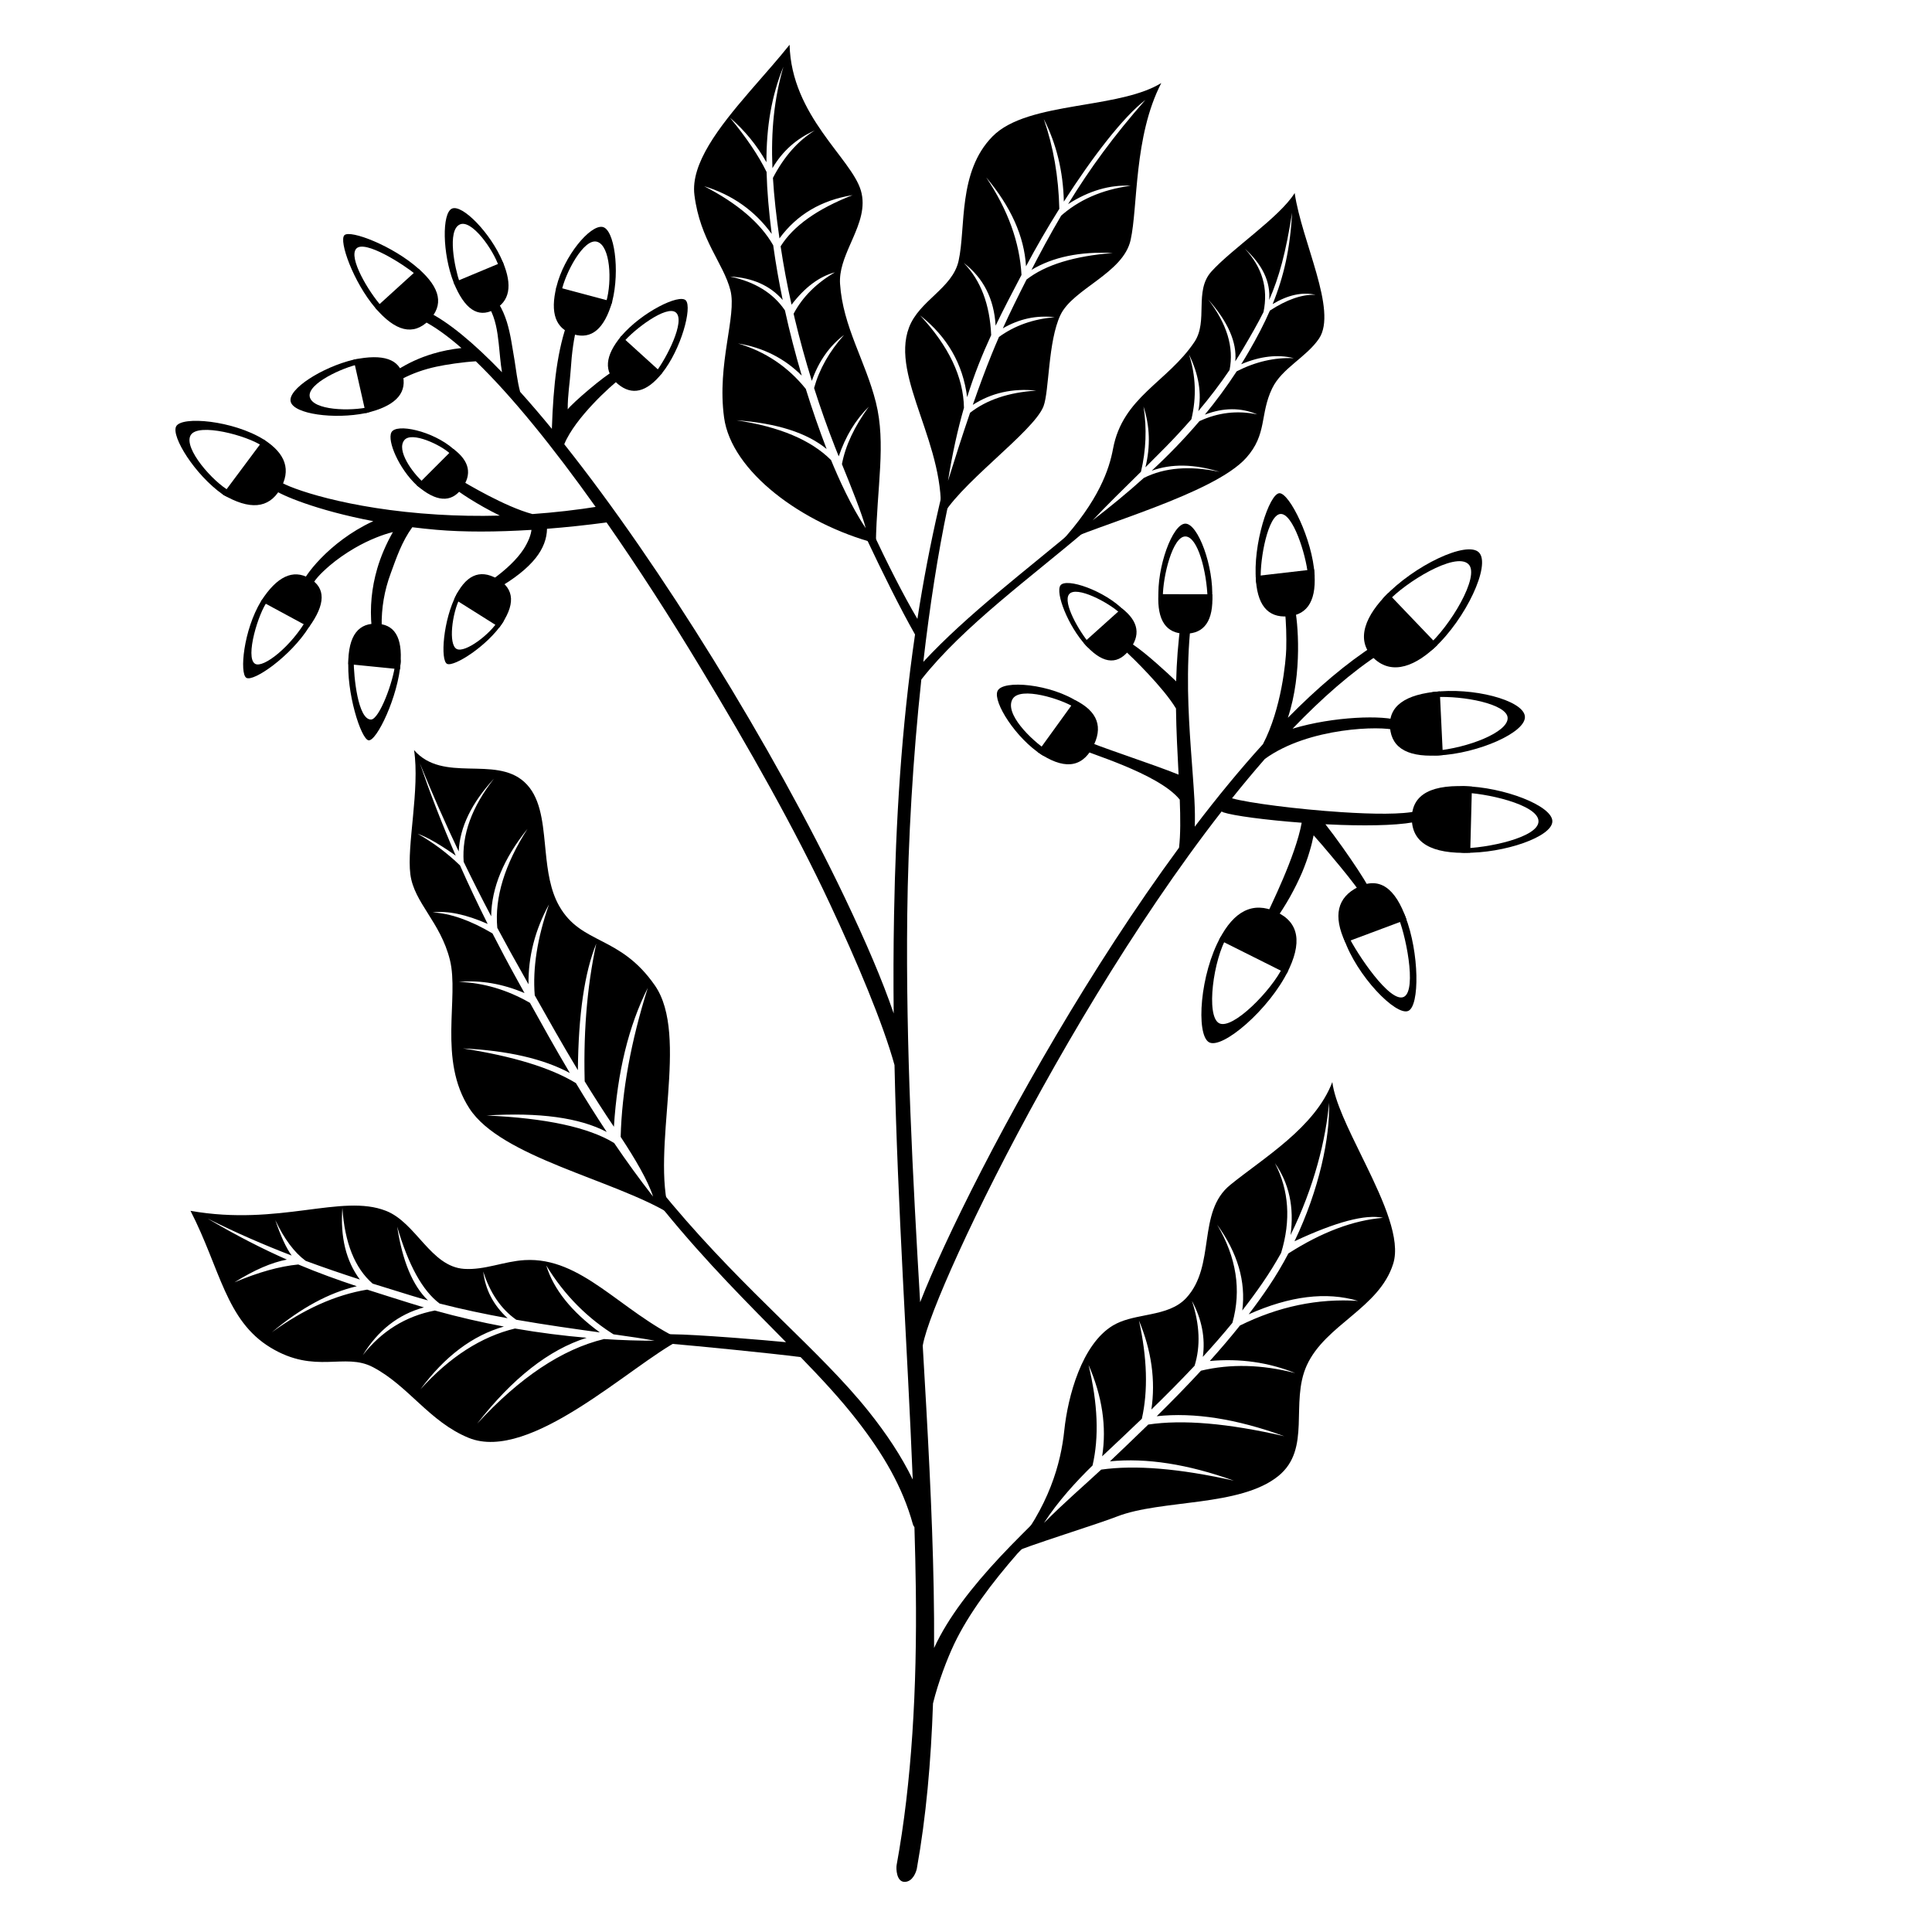 <?xml version="1.0" encoding="UTF-8"?>
<!-- Uploaded to: ICON Repo, www.iconrepo.com, Generator: ICON Repo Mixer Tools -->
<svg fill="#000000" width="800px" height="800px" version="1.1" viewBox="144 144 512 512" xmlns="http://www.w3.org/2000/svg">
 <g>
  <path d="m353.25 155.86c0.465 18.848 16.398 30.09 18.895 38.648 1.289 4.414-0.367 8.633-2.199 12.828l-0.688 1.57c-1.488 3.406-2.863 6.812-2.637 10.312 0.758 11.379 6.727 20.406 9.492 31.391 2.762 10.984 0.266 22.43 0 37.391-19.523-5.172-38.285-19.031-40.227-33.367-1.938-14.336 3.422-26.891 1.684-33.691-1.824-7.168-8.023-13.242-9.539-25.25-1.047-8.293 6.438-17.926 14.586-27.379l1.293-1.492c3.234-3.723 6.508-7.41 9.34-10.961zm12.004 106.53c-1.98-5.047-3.824-10.262-5.512-15.555 1.363-4.965 4.016-9.66 7.953-14.082-3.883 2.934-6.731 6.988-8.551 12.172-1.68-5.41-3.191-10.898-4.5-16.371l-0.328-1.406c2.328-4.402 5.977-8.062 10.945-10.98-4.144 1.109-7.973 3.973-11.492 8.586-1.164-5.215-2.137-10.398-2.894-15.473 3.352-5.387 9.707-9.91 19.07-13.57-8.301 1.34-14.762 5.164-19.379 11.465-0.84-5.828-1.43-11.113-1.73-16.031 2.926-5.625 6.613-9.809 11.062-12.555-4.816 2.137-8.547 5.465-11.195 9.98-0.406-9.91 0.449-18.371 2.914-26.898-3.176 7.812-4.512 15.891-4.504 25.324-2.519-4.484-5.746-8.426-9.672-11.816 4.371 5.289 7.609 10.09 9.711 14.398 0.125 5.027 0.602 10.445 1.359 16.414-4.457-6.141-10.426-10.359-17.902-12.648 8.867 4.574 14.969 9.797 18.305 15.672l0.047 0.348c0.648 4.652 1.477 9.383 2.465 14.137-3.356-3.836-8.02-5.91-13.984-6.219 6.602 1.387 11.461 4.379 14.574 8.973 1.266 5.769 2.766 11.562 4.461 17.297-4.574-4.59-10.207-7.43-16.895-8.531 7.238 2.148 13.227 6.164 17.961 12.039 1.68 5.41 3.531 10.746 5.523 15.934-5.223-4.305-13.195-6.848-23.914-7.617 11.414 1.707 19.777 5.227 25.09 10.555 1.938 4.723 5.375 12.406 9.191 18.039-0.898-3.59-4.102-11.547-6.309-16.961 0.906-4.879 3.285-9.957 7.129-15.23-3.523 3.465-6.184 7.852-7.977 13.156l-0.469-1.156c-0.223-0.551-0.414-1.02-0.555-1.387z"/>
  <path d="m451.75 166.01c-7.309 14.148-6.16 32.719-8.121 41.578-1.961 8.859-15.289 12.914-18.602 19.891-3.309 6.977-2.961 20.129-4.477 24.16-2.586 6.867-23.414 21.32-27.379 30.258 2.012-19.5-13.316-37.82-8.277-51.094 2.719-7.211 11.543-10.371 13.148-17.707 1.961-8.832-0.25-23.562 8.98-32.938 4.719-4.793 13.289-6.535 22.078-8.039l2.297-0.387c7.652-1.289 15.23-2.582 20.352-5.723zm-4.207 4.473c-5.856 4.473-14.078 15.172-21.613 26.953-0.184-8.012-1.957-15.312-5.32-21.902 2.543 7.34 3.918 15.273 4.121 23.805-3.176 5.062-6.195 10.273-8.828 15.234-0.473-7.934-3.992-15.785-10.551-23.559 5.766 8.617 8.883 17.23 9.355 25.848-2.422 4.629-4.719 8.988-6.856 13.449-0.418-7.098-3.231-12.641-8.445-16.629 4.492 4.609 6.914 10.988 7.266 19.137-2.348 5.086-4.484 10.387-6.371 16.441-1.109-8.781-5.269-16.012-12.473-21.68 7.609 8.164 11.488 16.324 11.633 24.488-1.629 5.648-3.047 11.973-4.227 19.355 1.75-5.652 3.738-11.883 5.844-18.031 4.398-3.441 10.246-5.402 17.535-5.879-6.269-0.652-11.871 0.605-16.809 3.781 1.621-4.66 3.309-9.227 5.004-13.414 0.633-1.559 1.277-3.078 1.934-4.582 4.16-3.019 9.078-4.758 14.766-5.227-4.789-0.57-9.371 0.41-13.746 2.945 1.938-4.266 4.008-8.445 6.281-12.93 5.004-3.894 12.625-6.234 22.867-7.031-8.695-0.438-15.883 1.055-21.566 4.477l-0.656 1.285c2.836-5.562 5.617-10.719 8.535-15.664l-0.465 0.414c4.938-4.535 11.23-7.312 18.883-8.336-5.543-0.301-11.07 1.324-16.586 4.867 5.734-9.371 12.109-18.113 20.488-27.617z"/>
  <path d="m487.1 195.15c1.887 12.902 11.41 31.121 6.461 38.566-3.34 4.957-9.902 7.887-12.441 13.242-3.297 6.883-1.246 12.102-6.863 18.375-8.559 9.562-39.703 17.863-49.465 22.703 10.492-11.398 13.191-19.805 14.172-25.09 2.539-13.746 14.402-17.633 21.578-28.336 3.699-5.551-0.141-13.449 4.453-18.605 5.391-6.019 18.203-14.492 22.105-20.855zm-0.695 5.25c-1.641 10.566-3.438 17.098-6.062 23.098 0.402-4.781-1.746-9.305-6.438-13.578 4.594 4.894 6.238 10.492 4.934 16.785-1.508 3.023-3.262 6.074-5.356 9.613-0.684 1.16-1.391 2.305-2.117 3.438 0.469-5.031-1.934-10.508-7.207-16.426 5 6.477 6.894 12.719 5.684 18.734-2.555 3.777-5.336 7.402-8.277 10.895 0.945-4.688 0.121-9.703-2.473-15.051 1.812 5.613 2.027 11.344 0.641 17.188-2.227 2.551-4.539 5.035-6.91 7.453-1.773 1.805-3.543 3.574-5.277 5.297 1.359-5.512 1.191-10.879-0.5-16.113 0.906 5.809 0.68 11.566-0.68 17.281-4.769 4.715-9.242 9.059-12.809 12.883 4.625-3.559 9.176-7.281 13.566-11.238 5.508-2.762 12.207-3.297 20.094-1.605-6.75-2.106-12.75-2.207-18.004-0.309 4.422-4.102 8.668-8.461 12.648-13.141 4.945-2.297 10.059-2.891 15.332-1.781-4.344-1.848-8.977-1.828-13.898 0.062 2.984-3.625 5.809-7.441 8.438-11.48 5.008-2.555 10.059-3.711 15.141-3.484-4.246-1.066-8.895-0.535-13.941 1.598 0.688-1.098 1.355-2.211 2.012-3.344 2.172-3.742 4.035-7.293 5.586-10.863 4.469-2.926 8.492-4.32 12.082-4.191-3.488-0.793-7.273 0.027-11.355 2.465 2.965-7.285 4.664-14.773 5.148-24.184z"/>
  <path d="m253.73 342.78c7.668 8.82 21.387 1.406 29.184 8.418 4.199 3.777 4.871 10.066 5.516 16.672l0.188 1.895c0.512 5.062 1.199 10.188 3.613 14.398 5.883 10.262 16.031 7.602 25.309 20.969 9.281 13.367-1.203 43.484 3.93 60.496-15.02-9.059-44.641-14.934-53.062-27.867-8.418-12.934-2.668-29.336-5.184-39.406-2.516-10.074-9.492-15.082-10.477-22.664-0.984-7.578 2.559-22.582 0.984-32.91zm1.512 3.445c2.719 7.906 5.84 16.035 9.527 24.523l0.785 0.562c-4.606-3.316-8.234-5.434-10.879-6.359 4.125 2.34 7.875 5.141 11.242 8.406 2.231 5.027 4.66 10.18 7.32 15.488-5.758-2.531-10.625-3.543-14.594-3.043 4.691 0.23 9.98 2.082 15.867 5.559 2.117 4.144 4.371 8.379 6.781 12.723 0.559 1.008 1.129 2.039 1.711 3.09-5.809-2.477-11.625-3.469-17.449-2.973 6.547 0.23 12.844 2.086 18.891 5.566 3.176 5.738 6.676 12.023 10.574 18.594-7.023-3.777-16.473-5.949-28.336-6.519 13.312 2.078 23.289 5.141 29.938 9.188 2.547 4.234 5.266 8.574 8.164 12.949-7.211-3.781-17.828-5.238-31.848-4.363 15.746 0.707 27.016 3.137 33.812 7.289 3.215 4.738 6.652 9.504 10.324 14.207-1.328-4.164-4.68-9.895-8.59-15.828 0.316-12.109 2.715-25.277 7.191-39.492-5.078 10.094-8.074 22.367-8.98 36.816l0.113 0.164c-2.785-4.113-5.398-8.199-7.856-12.199l0.066 2.07c-0.527-14.047 0.473-26.906 3.008-38.582-3.121 7.66-4.746 18.844-4.879 33.547-4.246-7.039-8.016-13.762-11.434-19.836-0.582-7.184 0.68-15.215 3.785-24.094-3.707 6.75-5.519 13.805-5.438 21.164-0.332-0.598-0.664-1.188-0.996-1.77-2.582-4.547-5-8.93-7.273-13.184-0.734-8.008 1.938-16.75 8.004-26.23-6.32 7.844-9.531 15.566-9.629 23.164-2.606-4.953-5.019-9.738-7.289-14.434-0.5-7.219 2.18-14.566 8.039-22.035-5.945 6.43-9.059 12.863-9.352 19.293-3.769-7.934-7.141-15.633-10.324-23.422z"/>
  <path d="m246.28 464.88c8.023 3.141 11.855 14.797 20.727 15.387 5.438 0.359 10.562-2.012 16.047-2.328 15.109-0.879 25.328 13.539 41.277 21.062-13.117 6.719-39.809 32.699-56.121 26.047-10.43-4.266-15.957-13.805-25.406-18.754-7.531-3.949-15.242 2.019-27.109-5.172-11.867-7.195-13.309-20.855-21.207-36.242 23.535 4.164 40.027-4.625 51.793 0zm-11.551-0.746c-0.57 7.727 0.977 14.047 4.641 18.957-4.703-1.523-9.477-3.144-14.348-4.945-3.019-2.207-5.707-5.812-8.066-10.809 1.445 4.281 2.894 7.414 4.344 9.402-7.176-2.762-14.578-5.953-22.281-9.805 7.75 4.574 14.609 8.051 21.004 10.871-4.062 0.762-8.688 2.773-13.879 6.023 6.301-2.668 11.934-4.246 16.906-4.727 5.375 2.258 10.457 4.082 15.512 5.762-7.352 1.707-14.855 5.773-22.508 12.199 8.48-6.152 16.895-9.918 25.246-11.301 3.676 1.191 7.359 2.328 11.16 3.527 1.301 0.41 2.594 0.805 3.883 1.184-6.758 1.836-12.164 6.062-16.219 12.68 4.996-6.394 11.367-10.348 19.117-11.852 6.223 1.738 12.344 3.133 18.297 4.246-8.312 2.371-15.684 7.918-22.113 16.637 7.758-8.582 16.105-13.953 25.043-16.113 6.606 1.145 12.977 1.938 19.008 2.453-10 3.148-19.676 10.738-29.027 22.762 11.285-12.254 22.492-19.727 33.617-22.422 4.734 0.309 9.227 0.441 13.426 0.441-2.894-0.555-6.613-1.102-10.914-1.699l0.93 0.574c-7.672-4.629-13.922-10.906-18.754-18.84 1.934 6.328 6.672 12.25 14.211 17.766-6.559-0.906-14.176-1.965-22.156-3.359-4.027-2.832-6.941-7.094-8.75-12.777 0.555 4.809 2.707 8.934 6.461 12.371-5.938-1.078-12.039-2.348-18.023-3.891-4.531-3.394-8.277-10.191-11.238-20.387 1.375 9.102 4.094 15.625 8.156 19.562-1.469-0.402-2.926-0.824-4.371-1.266-3.402-1.039-6.828-2.094-10.293-3.188-4.715-4.109-7.387-10.789-8.02-20.039z"/>
  <path d="m497.08 430.75c0.633 5.156 4.207 12.355 7.875 19.848l0.961 1.961c4.781 9.824 9.316 19.895 7.297 26.34-3.699 11.816-17.961 16.094-22.91 26.953-4.5 9.934 1.34 22.109-7.531 29.309-10.16 8.223-31.02 6.156-42.785 10.742-2.394 0.934-7.238 2.535-12.277 4.203l-1.785 0.59c-6.242 2.074-12.379 4.141-14.156 5.074 10.312-12.488 13.383-24.074 14.277-32.688 0.934-8.953 4.625-22.867 12.914-27.824 2.469-1.473 5.453-2.066 8.438-2.656l1.625-0.328c3.508-0.73 6.898-1.676 9.324-4.277 7.981-8.617 2.766-22.75 11.68-29.984 8.914-7.234 22.465-15.219 27.055-27.262zm-0.879 5.477c-0.785 9.512-3.894 22.297-10.195 35.074 1.004-7.356-0.371-13.703-4.133-19.043 3.727 7.191 4.269 15.121 1.633 23.793-1.48 2.656-3.106 5.293-4.887 7.883-1.715 2.492-3.519 4.941-5.398 7.356 0.984-7.684-1.238-15.266-6.668-22.746 5.125 8.672 6.477 17.348 4.047 26.02-2.512 3.07-5.137 6.074-7.836 9.02 0.695-5.019-0.266-9.965-2.887-14.836 2.074 6.293 2.309 12.023 0.699 17.191-3.715 3.957-7.559 7.816-11.449 11.602 1.141-7.711 0.043-15.578-3.293-23.598 2.188 9.934 2.441 18.613 0.766 26.043-3.504 3.367-7.027 6.68-10.516 9.953 1.223-7.844 0.016-15.918-3.606-24.215 2.457 10.246 2.809 19.129 1.055 26.648-4.227 4.121-9.18 9.492-12.879 15.246 5.234-5.309 10.555-9.852 15.176-14.156 9.047-1.273 20.762-0.297 35.152 2.93-12.168-4.371-23.109-6.078-32.832-5.125l-1.043 0.992c3.711-3.527 7.469-7.102 11.195-10.738 9.129-1.371 21.145-0.34 36.039 3.09-12.652-4.606-23.914-6.371-33.797-5.297 3.992-3.934 7.93-7.949 11.73-12.066 7.828-1.863 16.152-1.648 24.969 0.633-7.078-2.852-14.621-3.922-22.633-3.203 2.762-3.07 5.438-6.203 7.992-9.402 10.207-5.043 20.637-7.219 31.285-6.527-8.402-2.496-18.062-1.309-28.973 3.559 1.836-2.394 3.594-4.832 5.266-7.309 1.938-2.871 3.688-5.832 5.262-8.828 8.828-5.644 17.188-8.789 25.082-9.438-4.664-1-12.484 1.07-23.465 6.211 6.562-13.68 9.469-27.668 9.141-36.715z"/>
  <path d="m543.54 334.23c0.191 3.832-10.617 8.012-19.281 8.75-3.137 0.27-1.441 1.32 0.855 1.219 10.477-0.469 23.52-6.141 22.992-10.414-0.527-4.293-13.988-7.727-24.234-6.387-2.379 0.309-3.078 1.547 0.387 1.352 7.547-0.426 19.102 1.805 19.281 5.481z"/>
  <path d="m551.72 361.65c0 4.336-13.809 7.176-20.484 7.176-3.184 0-1.668 1.125 0.867 1.168 10.57 0.168 23.289-4.254 23.289-8.344 0-4.117-12.902-9.105-23.52-9.301-2.273-0.043-3.309 1.699-0.637 1.699 6.074 0 20.484 3.109 20.484 7.602z"/>
  <path d="m516.05 408.17c3.547-1.797 0.375-17.266-1.789-21.715-1.156-2.383 1.172-2.133 2.164 0.414 3.723 9.578 3.84 23.734 0.766 25.039-3.266 1.383-13.68-9.305-17.039-19.168-0.594-1.73 0.297-2.523 1.23-0.582 2.066 4.297 10.988 17.875 14.668 16.012z"/>
  <path d="m467.07 415.16c3.551 1.902 13.996-8.781 16.914-14.957 0.461-0.973 0.945-0.664 1.453 0.93-5 10.375-17.656 21.172-21.09 19.047-3.453-2.141-2.348-18.105 3.144-27.91 1.543-0.738 2.141-0.816 1.789-0.234-3.742 6.168-5.762 21.223-2.211 23.125z"/>
  <path d="m483.32 280.21c-3.273 0.27-5.457 11.754-5.211 17.508 0.109 2.539-1.055 2.102-1.234 0.328-0.973-9.652 3.519-23.34 6.211-23.34 2.637 0 8.723 12.148 9.293 21.629 0.117 1.961-1.477 2.871-1.762 0-0.551-5.531-4.019-16.395-7.297-16.125z"/>
  <path d="m535.93 290.4c3.246 3.262-3.43 17.613-11.91 25.395-1.637 1.504-4.039 1.395-1.828-0.496 6.019-5.156 14.195-18.723 10.945-21.809-3.519-3.344-16.809 4.938-21.285 9.871-1.863 1.199-2.394 0.32-0.961-1.195 7.871-8.328 21.859-14.965 25.039-11.766z"/>
  <path d="m524.96 314.9c-5.488 5.43-11.891 8.293-16.887 3.547-5.168-4.902-2.012-11.566 3.777-17.254z"/>
  <path d="m458.12 282.77c-3.375 0.043-7.613 11.52-7.102 20.059 0.094 1.539 1.148 1.52 1.148-0.656 0-5.422 2.582-16.008 5.953-16.008 3.336 0 5.676 9.418 5.891 16.266 0.07 2.277 1.125 1.906 1.219 0.316 0.492-8.562-3.738-20.02-7.109-19.977z"/>
  <path d="m427.34 301.46c1.91-2.332 10.512 2.246 13.48 5.047 1.105 1.039 2.016 0.258 1.16-0.629-5.18-5.367-15.414-8.863-16.945-6.75-1.406 1.945 2.008 10.84 6.812 16 1.102 1.184 2.082 0.816 0.949-0.504-2.723-3.172-7.273-10.945-5.457-13.164z"/>
  <path d="m412.35 329.24c2.035-3.445 12.961 0.047 16.367 2.219 1.777 1.133 2.504-0.391 1.203-1.277-7.219-4.918-20.324-6.176-21.59-3.004-1.18 2.949 4.922 12.516 11.801 16.902 1.516 0.969 3.203 0.023 1.398-1.168-4.312-2.856-11.445-9.84-9.18-13.672z"/>
  <path d="m302.27 208.08c-3.59-1.129-8.574 8.531-9.465 13.152-0.391 2.047-1.75 0.414-1.344-1.234 2.004-8.172 8.898-16.41 12.18-15.863 3.168 0.523 4.691 11.508 2.598 19.801-0.543 2.148-2.289 2.516-1.574 0 1.574-5.535 1.078-14.766-2.394-15.855z"/>
  <path d="m323.12 226.82c2.594 2.215-2.473 12.125-5.394 15.887-1.039 1.336 0.758 1.398 1.719 0.191 5.106-6.391 8.023-17.418 6.309-19.281-1.695-1.84-11.707 3.109-17.125 9.465-1.156 1.355-0.754 3.254 0.57 1.637 2.676-3.262 11.438-10.023 13.922-7.898z"/>
  <path d="m265.83 203.5c-3.363 1.594-1.344 11.453 0 15.363 0.555 1.625-0.945 1.715-1.609 0-2.992-7.699-3.129-18.34-0.465-19.574 2.719-1.258 10.289 6.457 13.496 14.137 0.723 1.73-0.371 3.32-1.059 1.195-1.418-4.367-7.191-12.629-10.363-11.121z"/>
  <path d="m235.28 206.32c-1.551 1.473 2.336 12.426 8.195 19.297 1.398 1.641 3.215 1.305 1.711-0.367-3.484-3.871-8.938-12.984-6.766-15.359 2.211-2.422 12.484 4.141 15.816 6.894 1.711 1.414 2.195-0.211 0.676-1.57-6.785-6.066-18.066-10.379-19.633-8.895z"/>
  <path d="m221.03 250.43c-0.805-3.309 8.332-9.121 16.691-11.121 2.188-0.523 3.887 0.715 1.523 1.184-4.301 0.852-13.875 5.156-13.16 8.652 0.738 3.606 10.746 3.914 15.977 2.676 1.895-0.449 0.898 1.238-1.141 1.656-8.352 1.703-19.086 0.27-19.891-3.047z"/>
  <path d="m251.16 260.63c-2.18 2.668 2.09 8.605 5.016 11.195 1.613 1.426-0.316 2.098-1.703 0.812-4.762-4.422-7.887-11.766-6.754-14.047 1.258-2.519 10.996-0.379 16.422 4.375 1.141 1 0.582 2.641-0.824 1.289-2.41-2.309-10.199-6.023-12.156-3.625z"/>
  <path d="m190.67 257.02c-1.32 2.668 4.953 12.777 12.348 18.008 2.195 1.555 5.184 0.895 1.859-0.895-4.363-2.352-12.32-11.32-10.359-14.781 1.961-3.457 15.031 0.125 18.898 2.797 1.758 1.215 1.945-0.758 0.461-1.684-8.043-5.012-21.785-6.309-23.207-3.445z"/>
  <path d="m209.27 323.62c1.836 1.199 11.738-5.648 16.621-13.438 0.898-1.43 0.367-3.769-0.469-2.297-4.211 7.441-11.668 13.297-13.816 12.031-2.766-1.633 0.953-13.703 3.312-16.605 0.785-0.969-0.977-1.258-1.738 0-4.68 7.731-5.719 19.129-3.91 20.309z"/>
  <path d="m241.68 340.19c-2-0.27-6-12.77-5.312-21.777 0.145-1.914 1.363-1.777 1.363 0.445 0 4.637 1.152 15.828 4.574 15.828 2.203 0 5.957-10.07 6.434-14.852 0.242-2.441 1.562-1.902 1.445-0.316-0.668 9.082-6.367 20.961-8.504 20.672z"/>
  <path d="m262.5 319.94c-1.859-0.832-1.09-11.703 2.512-18.477 0.965-1.809 2.129-1.367 0.859 1.062-2.051 3.941-3.109 12.266-0.859 13.453 2.254 1.188 9.074-4.062 11.035-7.562 1.152-2.059 2.195-0.93 1.199 0.582-4.106 6.219-12.906 11.77-14.746 10.941z"/>
  <path d="m512.37 336.82c0.453 5.672 5.117 8.105 14 7.289l-0.809-16.895c-9.242 0.727-13.641 3.93-13.191 9.605z"/>
  <path d="m518.15 360.89c0 6.441 5.156 9.473 15.473 9.098l0.453-17.531c-10.617-0.82-15.926 1.992-15.926 8.434z"/>
  <path d="m503.93 379.06c5.562-2.746 9.832 0.133 12.805 8.633l-16.211 6.062c-3.293-7.055-2.156-11.953 3.406-14.695z"/>
  <path d="m482.18 385.63c6.106 2.758 7.043 8.223 2.816 16.387l-17.922-8.969c3.961-7.707 8.996-10.18 15.105-7.418z"/>
  <path d="m485.32 307.34c-5.453 0.426-8.297-3.133-8.543-10.676l15.477-1.789c0.828 7.887-1.484 12.043-6.934 12.465z"/>
  <path d="m450.98 301.46c-0.324 6.981 2.059 10.473 7.144 10.473 5.09 0 7.473-3.484 7.148-10.445z"/>
  <path d="m443.11 316.46c3.293-4.035 2.691-7.785-1.812-11.25l-10.156 9.125c4.684 5.449 8.672 6.16 11.969 2.125z"/>
  <path d="m433.5 342.17c2.957-5.422 1.438-9.629-4.559-12.613l-9.945 13.75c6.711 4.668 11.547 4.289 14.504-1.137z"/>
  <path d="m296 232.59c-4.758-1.441-6.269-5.637-4.535-12.59l14.777 3.938c-2.07 7.207-5.484 10.094-10.242 8.652z"/>
  <path d="m307.71 245.74c3.766 3.18 7.676 2.234 11.738-2.844l-10.816-9.816c-4.379 5.258-4.688 9.48-0.922 12.66z"/>
  <path d="m274.85 226.11c-4.231 2.211-7.777-0.207-10.633-7.25l13.031-5.438c2.633 6.25 1.836 10.48-2.398 12.688z"/>
  <path d="m243.47 225.61c5.348 6.277 10.062 7.394 14.137 3.356s3.172-8.625-2.699-13.758z"/>
  <path d="m237.72 239.31c7.871-1.652 12.246-0.137 13.125 4.539 0.879 4.676-2.43 7.887-9.926 9.629z"/>
  <path d="m266.36 273.51c-2.828 3.816-6.793 3.527-11.887-0.871l9.668-9.672c4.309 3.211 5.047 6.727 2.219 10.543z"/>
  <path d="m203.02 275.03c7.117 4.203 12.18 3.762 15.188-1.324 3.004-5.082 1.562-9.496-4.328-13.238z"/>
  <path d="m225.89 310.19c4.43-6.117 4.469-10.426 0.109-12.938-4.359-2.508-8.633-0.484-12.82 6.066z"/>
  <path d="m236.29 320c0-7.609 2.711-11.168 8.129-10.668 4.652 0.43 6.508 4.441 5.562 12.039z"/>
  <path d="m264.39 302.73c2.875-6.254 6.66-8.043 11.359-5.359 4.695 2.684 4.894 6.977 0.598 12.883z"/>
  <path d="m274.25 223.86c0.629-0.375 1.461-0.16 1.836 0.477 0.984 1.559 1.688 3.238 2.242 4.996 1.008 3.254 1.438 6.769 2.043 10.211 0.363 2.188 0.727 5.543 1.465 8.289 2.738 3.039 5.551 6.324 8.414 9.82 0.195-6.008 0.582-11.293 1.227-15.855 0.73-5.035 1.738-9.184 2.973-12.484 0.227-0.703 0.984-1.086 1.688-0.855 0.707 0.227 1.086 0.984 0.859 1.688-0.906 3.219-1.461 7.227-1.766 12.039-0.199 3.141-0.805 6.481-0.781 10.297 1.285-1.73 9.727-8.953 12.293-10.223 0.633-0.383 1.438-0.184 1.84 0.449 0.379 0.633 0.176 1.461-0.453 1.844-1.949 1.426-11.711 10.105-14.594 17.176 12.875 16.195 26.645 36.23 39.508 57.043 13.176 21.301 25.418 43.398 34.762 62.961 5.664 11.871 10.039 22.066 13.031 30.84-0.09-8.652-0.07-17.352 0.094-26.09 0.449-24.809 1.941-49.504 5.562-74.336-3.871-6.805-8.711-16.574-13.031-25.75-0.25-0.523 1.473-2.059 1.797-1.375 3.832 8.133 8.129 16.699 11.863 22.996 1.531-9.883 3.414-19.781 5.711-29.723 0.227-0.973 0.449-1.926 0.668-2.859 0.762-3.231 2.836-2.578 2.289-0.07-0.207 0.957-0.418 1.934-0.625 2.93-2.609 12.391-4.785 26.43-6.477 41.109 11.762-12.672 27.062-24.098 41.938-36.641 2.359-1.988 3.481-0.176 1.387 1.613-14.605 12.488-32.809 25.617-43.852 39.707-2.223 20.695-3.504 42.43-3.731 62.449-0.402 35.133 1.484 69.656 3.418 102.57 1.637-4.18 3.797-9.215 6.434-14.906 11.234-24.258 30.957-60.684 53.527-93.406 2.844-4.121 5.731-8.184 8.652-12.152 0.402-3.461 0.375-7.809 0.188-12.723-5.656-7.055-25.258-12.578-26.223-13.457-0.582-0.461-0.684-1.305-0.227-1.887 0.477-0.582 1.309-0.68 1.887-0.223 1.43 0.973 17.797 6.285 24.254 8.938-0.285-5.512-0.613-11.473-0.691-17.523-3.402-5.672-11.938-13.867-12.902-14.742-0.578-0.457-0.68-1.301-0.227-1.883 0.48-0.582 1.309-0.684 1.891-0.227 1.562 1.066 3.602 2.688 6.121 4.914 1.762 1.551 3.777 3.367 5.969 5.531l-0.809-0.785c0.137-5.094 0.5-10.297 1.238-15.496 0.074-0.734 0.754-1.254 1.484-1.16 0.73 0.09 1.262 0.766 1.16 1.5-0.656 5.922-0.805 11.84-0.73 17.574 0.176 10.633 1.234 20.641 1.688 28.938 0.145 2.836 0.172 5.086 0.09 7.156 5.934-7.801 11.988-15.172 18.07-21.867 4.941-9.43 6.086-22.094 6.176-25.215 0.074-3.336 0-6.832-0.379-10.531-0.125-0.73 0.379-1.422 1.109-1.543 0.73-0.121 1.41 0.375 1.535 1.105 0.773 3.422 2.141 17.23-1.836 29.195 7.805-7.914 15.594-14.555 23.172-19.391 0.629-0.398 1.438-0.219 1.84 0.402 0.402 0.625 0.227 1.453-0.402 1.852-7.664 4.977-15.52 11.848-23.371 20.031 10.848-3.297 24.355-3.664 28.207-2.102 0.68 0.258 1.031 1.031 0.781 1.727-0.254 0.691-1.035 1.043-1.715 0.785-3.519-1.203-22.973-0.871-34.605 7.598-2.918 3.336-5.824 6.824-8.711 10.438 4.43 1.23 17.281 2.902 29.059 3.668 8.289 0.539 16.074 0.648 20.051-0.301 0.73-0.184 1.461 0.25 1.641 0.965 0.176 0.719-0.254 1.449-0.957 1.633-4.133 1.133-12.246 1.379-20.883 1.086-1.375-0.047-2.766-0.105-4.152-0.176 1.367 1.742 2.957 3.879 4.504 6.059 2.945 4.148 5.769 8.418 6.727 10.289 0.375 0.645 0.148 1.465-0.504 1.832-0.633 0.367-1.461 0.145-1.816-0.496-1.105-1.723-4.207-5.57-7.379-9.332-1.613-1.949-3.273-3.863-4.66-5.422-0.277 1.367-0.605 2.758-1.035 4.172-0.527 1.828-1.207 3.699-1.988 5.594-0.934 2.172-2.016 4.375-3.273 6.617-1.16 2.051-2.469 4.086-3.879 6.203-0.355 0.648-1.16 0.891-1.816 0.539-0.652-0.352-0.906-1.164-0.555-1.816 0.852-1.973 7.793-15.758 9.383-24.645-9.578-0.715-18.102-1.863-20.719-2.738-0.176-0.062-0.34-0.148-0.488-0.25-5.836 7.484-11.578 15.453-17.145 23.652-22.191 32.695-41.539 69.047-52.57 93.219-5.34 11.695-8.742 20.48-9.473 24.531-0.008 0.051-0.02 0.102-0.031 0.152 1.312 22.41 2.527 44.004 2.902 64.461 0.098 5.305 0.137 10.527 0.105 15.672 0.48-1.047 1-2.09 1.559-3.125 4.305-8.012 11.188-16.18 18.691-23.914 1.895-1.941 4.223-4.277 6.742-6.773 1.043-1.035 0.781 2.969-0.184 3.949-1.73 1.762-3.328 3.398-4.695 4.812-6.856 7.867-12.922 15.941-16.727 23.871-1.941 4.051-4.324 10.359-5.672 15.867-0.531 15.473-1.836 30.109-4.277 43.734-0.164 0.914-1.094 3.562-3.25 3.562s-2.289-3.496-2.113-4.465c4-21.898 5.422-46.656 5.086-73.117-0.07-5.398-0.199-10.875-0.367-16.426-0.188-0.219-0.328-0.477-0.414-0.77-2.746-9.953-7.91-18.688-14.789-27.523-4.277-5.523-9.352-10.996-14.961-16.77-7.945-1.039-27.891-2.981-33.852-3.492-0.504-0.027-1.016-0.059-1.531-0.086-1.402-0.082-1.539-2.519-0.328-2.492 0.66 0.016 1.281 0.023 1.859 0.027 2.981 0.016 8.949 0.383 15.133 0.84l1.953 0.148c4.769 0.367 9.492 0.773 12.898 1.102-9.82-9.973-20.973-21.02-32.227-34.82-0.531-0.656-1.062-1.312-1.586-1.973-0.652-0.82 0.73-3.281 1.219-2.684 0.801 0.984 1.609 1.969 2.434 2.945 19.875 23.59 39.344 38.941 52.039 54.859 4.723 5.922 8.68 11.828 11.703 18.066-1.387-34.5-3.992-71.57-4.832-109.84-3.086-11.156-9.961-27.441-17.199-42.883-9.117-19.516-21.387-41.191-34.262-62.492-8.074-13.383-16.512-26.469-24.844-38.418-5.285 0.707-10.598 1.273-15.785 1.68-0.043 2.59-0.98 5.195-3 7.75-2.191 2.738-5.59 5.481-10.301 8.172-0.633 0.395-1.461 0.215-1.867-0.406-0.402-0.625-0.227-1.453 0.406-1.855 3.981-2.848 6.801-5.594 8.539-8.23 1.105-1.703 2.121-3.945 2.121-5.551l-0.023 0.41c-9.258 0.578-17.957 0.609-25.172-0.02-2.211-0.195-4.344-0.422-6.406-0.68-2.797 3.871-4.215 8.129-5.688 12.148-1.711 4.594-2.519 9.289-2.418 14.133 0.051 0.738-0.504 1.375-1.258 1.418-0.73 0.047-1.359-0.516-1.41-1.254-0.504-5.234 0-10.391 1.484-15.484 0.957-3.262 2.344-6.484 4.156-9.684-1.484 0.367-2.945 0.867-4.383 1.441-1.988 0.793-3.906 1.742-5.719 2.789-2.469 1.438-4.711 3.016-6.574 4.598-2.543 2.172-4.434 4.168-4.863 5.719-0.148 0.727-0.855 1.199-1.559 1.059-0.73-0.145-1.211-0.852-1.059-1.574 0.211-1.863 7.082-11.395 18.734-16.816l0.23-0.102c-15.254-2.887-24.637-7.008-26.27-8.312-0.582-0.453-0.707-1.297-0.254-1.883 0.453-0.586 1.309-0.695 1.891-0.246 2.141 1.602 17.531 7.242 41.664 8.695 5.121 0.312 10.637 0.434 16.508 0.277-6.082-2.961-11.137-6.426-12.098-7.305-0.605-0.434-0.73-1.277-0.305-1.875 0.453-0.598 1.285-0.73 1.891-0.293 1.609 0.941 11.891 7.144 19.148 9.059 5.688-0.398 11.66-1.066 17.883-2.066l-1.141 0.176c-11.258-15.828-22.227-29.391-31.75-38.59-3.375 0.188-7.973 0.879-10.52 1.438-3.191 0.695-6.188 1.734-9.004 3.207-0.633 0.367-1.465 0.156-1.832-0.484-0.371-0.645-0.152-1.465 0.504-1.844 2.902-1.859 6.043-3.297 9.441-4.316 2.414-0.73 4.945-1.223 7.598-1.516-3.731-3.262-7.191-5.746-10.305-7.309-0.656-0.332-0.93-1.133-0.605-1.801 0.328-0.66 1.137-0.934 1.789-0.605 5.625 2.738 12.398 8.379 19.863 16.125-0.203-1.227-0.348-2.473-0.477-3.731l-0.258-2.625-0.133-1.309c-0.355-3.266-0.859-6.465-2.394-9.289-0.379-0.637-0.152-1.461 0.48-1.836z"/>
 </g>
</svg>
